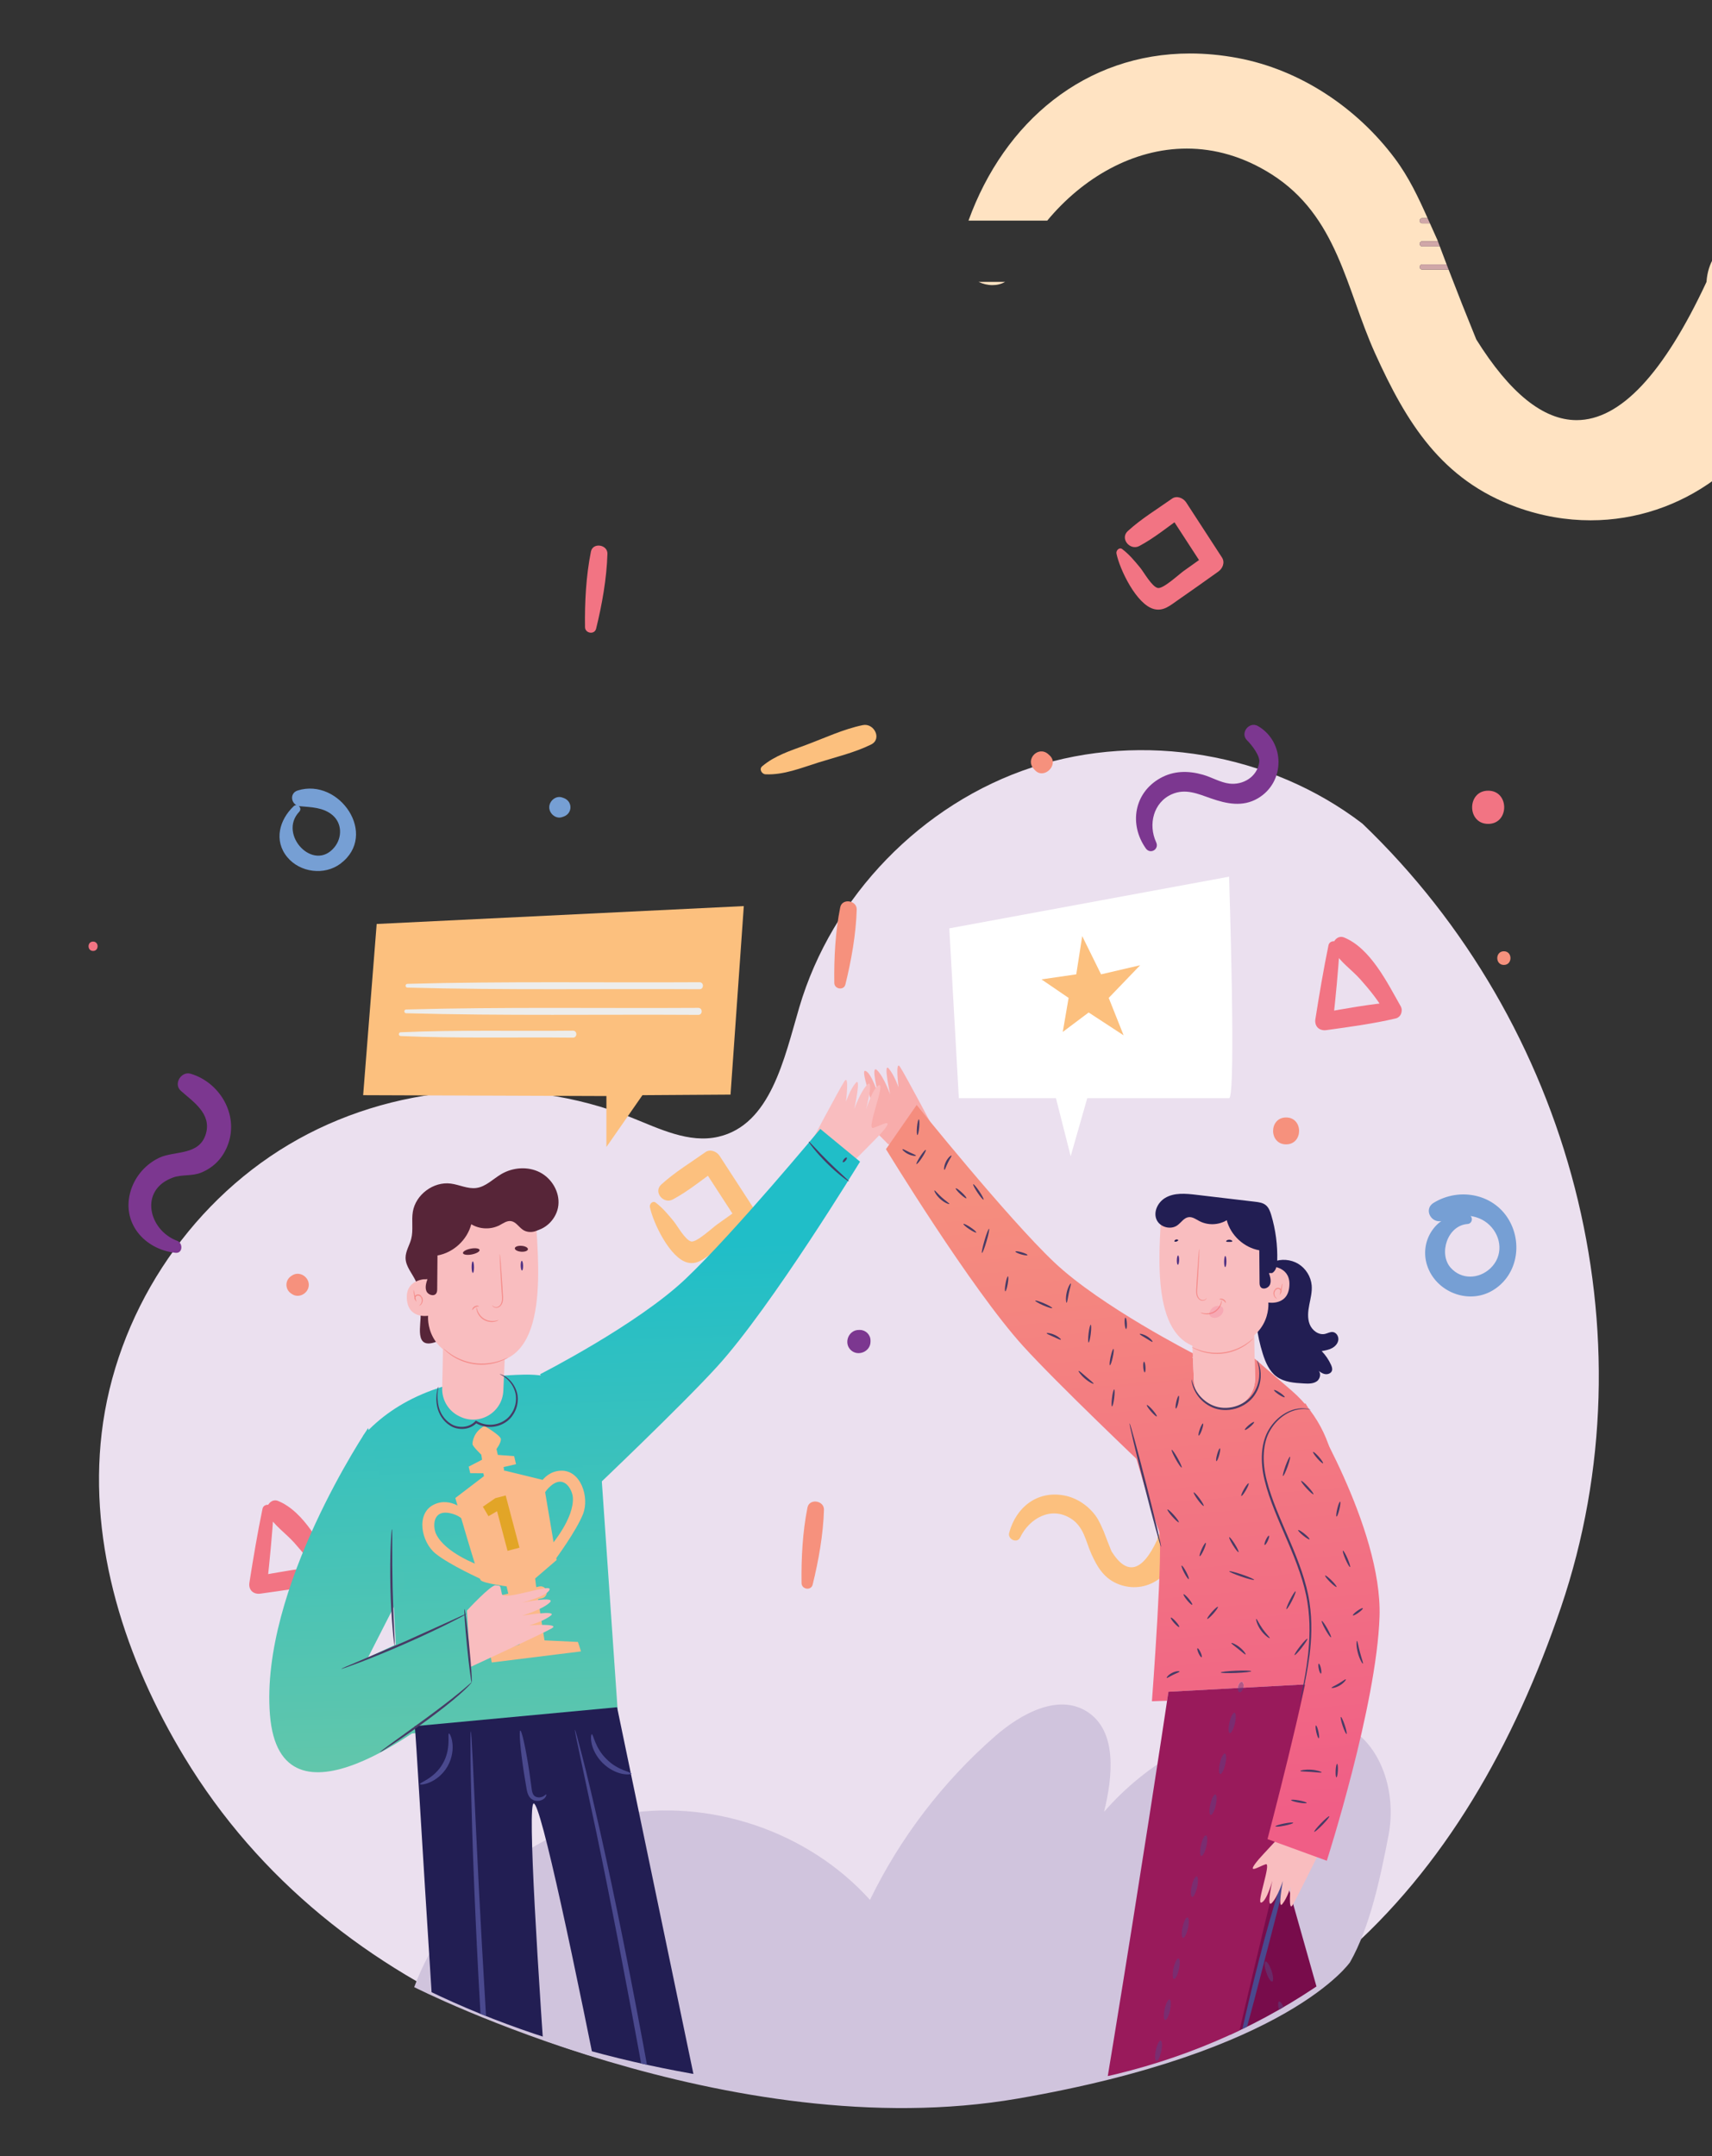 <?xml version="1.0" encoding="UTF-8" standalone="no"?>
<!DOCTYPE svg PUBLIC "-//W3C//DTD SVG 1.1//EN" "http://www.w3.org/Graphics/SVG/1.1/DTD/svg11.dtd">
<svg width="100%" height="100%" viewBox="0 0 675 850" version="1.1" xmlns="http://www.w3.org/2000/svg" xmlns:xlink="http://www.w3.org/1999/xlink" xml:space="preserve" xmlns:serif="http://www.serif.com/" style="fill-rule:evenodd;clip-rule:evenodd;stroke-linejoin:round;stroke-miterlimit:2;">
    <rect x="0" y="0" width="675" height="850" fill="#333333" stroke="none"/>
    <g transform="matrix(1,0,0,1,-1256,-528)">
        <g transform="matrix(4.167,0,0,4.167,0,0)">
            <g>
                <clipPath id="_clip1">
                    <rect x="0" y="1.001" width="750" height="499.998"/>
                </clipPath>
                <g clip-path="url(#_clip1)">
                    <path d="M723.952,310.247C718.018,310.247 712.063,309.54 706.249,308.19L706.249,87.101L497.689,87.101L295.48,87.101C269.872,63.927 250.773,34.297 243.98,1.001L247.921,1.001L250.766,6.562C253.84,4.685 256.937,2.828 260.043,1.001L750,1.001L750,306.33C741.706,308.813 733.114,310.195 724.385,310.246C724.24,310.246 724.096,310.247 723.952,310.247Z" style="fill:url(#_Linear2);"/>
                </g>
            </g>
            <path d="M430.322,204.628C421.603,197.95 409.539,195.892 399.099,199.301C388.658,202.71 380.135,211.491 377.038,222.028C375.607,226.895 374.326,233.122 369.382,234.257C366.6,234.897 363.815,233.499 361.164,232.441C350.731,228.278 338.385,229.253 328.734,235.001C319.083,240.749 312.347,251.14 311.037,262.296C309.785,272.961 313.298,283.755 318.858,292.942C333.014,316.33 360.741,325.548 388.309,325.56C422.683,325.574 440.312,304.664 449.111,278.78C457.91,252.897 450.069,223.534 430.322,204.628Z" style="fill:rgb(235,224,239);fill-rule:nonzero;"/>
            <path d="M429.155,312.349C431.045,309.03 432.039,304.276 432.799,300.329C433.558,296.381 432.197,291.722 428.61,289.907C426.543,288.861 424.094,288.902 421.806,289.267C415.684,290.245 409.94,293.44 405.88,298.126C406.707,294.766 407.162,290.416 404.212,288.606C401.478,286.927 397.982,288.863 395.564,290.973C390.639,295.273 386.589,300.571 383.732,306.453C377.855,299.927 368.468,296.773 359.843,298.424C351.219,300.075 343.66,306.474 340.608,314.708C340.608,314.708 370.534,329.945 397.717,325.252C423.384,320.823 429.155,312.349 429.155,312.349Z" style="fill:rgb(208,196,221);fill-rule:nonzero;"/>
            <path d="M326.252,269.457C325.776,271.775 325.383,274.098 325.015,276.437C324.907,277.122 325.383,277.574 326.058,277.48C328.261,277.173 330.446,276.882 332.613,276.375C333.116,276.256 333.326,275.645 333.083,275.218C331.82,272.996 330.229,269.736 327.727,268.711C326.995,268.413 326.406,269.383 326.75,269.982C327.35,271.027 328.461,271.772 329.263,272.671C330.18,273.7 331.066,274.798 331.724,276.012C331.951,275.618 332.177,275.223 332.404,274.829C330.111,275.026 327.87,275.438 325.607,275.844C325.965,276.117 326.323,276.389 326.68,276.662C326.938,274.308 327.167,271.963 327.315,269.6C327.353,268.997 326.375,268.857 326.252,269.457Z" style="fill:rgb(242,116,131);fill-rule:nonzero;"/>
            <path d="M397.942,272.168C398.782,270.398 400.836,269.17 402.738,270.373C403.985,271.161 404.139,272.527 404.684,273.733C405.273,275.037 405.933,276.112 407.34,276.622C410.168,277.646 413.016,275.353 412.621,272.396C412.479,271.324 410.986,271.265 410.907,272.396C409.482,275.446 408.041,275.806 406.584,273.475C406.331,272.855 406.087,272.231 405.853,271.603C405.609,271.073 405.411,270.55 405.054,270.075C404.344,269.126 403.279,268.412 402.104,268.192C399.531,267.712 397.546,269.328 396.901,271.73C396.739,272.333 397.658,272.768 397.942,272.168Z" style="fill:rgb(252,192,126);fill-rule:nonzero;"/>
            <path d="M410.811,206.396C410.036,204.722 410.544,202.616 412.299,201.848C413.592,201.282 414.764,201.814 415.996,202.244C417.473,202.759 418.993,203.079 420.423,202.245C423.043,200.718 423.026,196.922 420.453,195.405C419.618,194.912 418.713,196.064 419.413,196.752C419.843,197.174 420.653,198.214 420.567,198.816C420.37,200.209 419.032,201.003 417.732,200.843C416.879,200.738 416.068,200.243 415.247,200.008C413.867,199.612 412.48,199.61 411.198,200.33C408.703,201.73 408.235,204.71 409.828,206.971C410.252,207.574 411.12,207.063 410.811,206.396Z" style="fill:rgb(124,55,144);fill-rule:nonzero;"/>
            <path d="M362.908,240.906C363.21,242.39 364.808,245.758 366.483,246.163C367.372,246.377 368.003,245.805 368.698,245.325C369.988,244.434 371.263,243.523 372.539,242.614C372.953,242.319 373.199,241.752 372.89,241.277C371.761,239.539 370.631,237.8 369.501,236.062C369.233,235.648 368.612,235.394 368.164,235.711C366.764,236.702 365.249,237.617 363.982,238.777C363.206,239.487 364.194,240.659 365.073,240.19C366.512,239.422 367.819,238.341 369.151,237.399C368.705,237.282 368.26,237.165 367.814,237.048C368.943,238.787 370.073,240.525 371.203,242.264C371.319,241.818 371.436,241.372 371.553,240.926C370.787,241.472 370.018,242.015 369.254,242.563C368.809,242.882 367.323,244.269 366.82,244.163C366.259,244.045 365.5,242.665 365.157,242.247C364.625,241.602 364.122,240.992 363.455,240.485C363.172,240.27 362.85,240.624 362.908,240.906Z" style="fill:rgb(252,192,126);fill-rule:nonzero;"/>
            <path d="M407.054,179.081C407.356,180.565 408.954,183.933 410.628,184.338C411.518,184.553 412.149,183.98 412.844,183.5C414.133,182.609 415.409,181.698 416.685,180.79C417.1,180.495 417.345,179.927 417.036,179.452C415.907,177.714 414.777,175.976 413.647,174.237C413.378,173.823 412.758,173.569 412.31,173.886C410.91,174.877 409.395,175.792 408.127,176.952C407.352,177.662 408.34,178.834 409.218,178.366C410.658,177.597 411.965,176.517 413.296,175.574C412.851,175.457 412.406,175.34 411.959,175.224C413.089,176.962 414.218,178.7 415.348,180.439C415.465,179.993 415.582,179.547 415.699,179.102C414.933,179.647 414.164,180.19 413.4,180.738C412.954,181.058 411.469,182.444 410.966,182.338C410.405,182.22 409.646,180.84 409.302,180.422C408.771,179.777 408.268,179.167 407.601,178.66C407.319,178.445 406.996,178.799 407.054,179.081Z" style="fill:rgb(242,116,131);fill-rule:nonzero;"/>
            <path d="M385.466,234.974C385.466,234.974 383.447,232.943 383.173,232.64C381.586,230.877 383.166,231.876 383.88,232.071C384.515,232.245 382.708,227.863 383.29,228.022C383.872,228.182 384.529,230.312 384.529,230.312C384.529,230.312 383.759,227.347 384.4,227.955C385.039,228.564 385.642,230.251 385.642,230.251C385.642,230.251 384.963,227.164 385.508,227.804C386.053,228.445 386.434,229.587 386.434,229.587C386.434,229.587 386.096,226.914 386.582,227.651C387.069,228.389 390.266,234.422 390.266,234.422L385.466,234.974Z" style="fill:rgb(248,172,171);fill-rule:nonzero;"/>
            <path d="M382.427,236.33C382.427,236.33 384.448,234.298 384.72,233.996C386.307,232.233 384.727,233.231 384.013,233.427C383.378,233.6 385.185,229.218 384.603,229.378C384.021,229.537 383.365,231.667 383.365,231.667C383.365,231.667 384.134,228.702 383.494,229.311C382.854,229.919 382.251,231.606 382.251,231.606C382.251,231.606 382.93,228.519 382.385,229.16C381.84,229.8 381.459,230.942 381.459,230.942C381.459,230.942 381.797,228.269 381.311,229.007C380.825,229.745 377.628,235.778 377.628,235.778L382.427,236.33Z" style="fill:rgb(249,189,191);fill-rule:nonzero;"/>
            <path d="M421.871,246.096C422.637,245.78 423.551,245.851 424.259,246.28C424.967,246.71 425.452,247.489 425.525,248.313C425.579,248.934 425.416,249.549 425.297,250.16C425.179,250.771 425.109,251.421 425.338,252.001C425.567,252.579 426.185,253.045 426.791,252.908C427.038,252.851 427.272,252.703 427.523,252.731C427.86,252.769 428.09,253.144 428.046,253.481C428.003,253.818 427.746,254.096 427.447,254.255C427.147,254.416 426.806,254.475 426.471,254.534C426.837,254.911 427.137,255.351 427.354,255.83C427.435,256.008 427.505,256.21 427.441,256.397C427.353,256.645 427.043,256.757 426.783,256.709C426.523,256.662 426.301,256.497 426.091,256.335C426.455,256.544 426.357,257.148 426.014,257.39C425.671,257.632 425.216,257.621 424.797,257.597C423.896,257.548 422.938,257.48 422.208,256.949C421.515,256.441 421.155,255.601 420.897,254.782C420.352,253.055 420.121,251.229 420.219,249.421" style="fill:rgb(34,30,83);fill-rule:nonzero;"/>
            <path d="M410.41,287.661C410.41,287.661 411.545,272.635 411.054,271.49C410.563,270.344 408.396,262.87 408.396,262.87L413.072,255.36L414.286,255.163L414.381,257.311C414.452,258.914 415.783,260.048 417.241,260.048C417.666,260.048 418.102,259.953 418.52,259.743L418.591,259.707C419.588,259.208 420.201,258.174 420.168,257.059C420.152,256.516 420.137,255.891 420.125,255.243L423.648,258.29C426.19,260.492 427.693,263.655 427.791,267.015L428.382,287.062L426.508,287.124C426.612,286.733 426.715,286.347 426.818,285.963L419.062,286.382C419.126,286.113 419.065,285.869 418.925,285.836C418.915,285.833 418.904,285.832 418.893,285.832C418.761,285.832 418.615,286.013 418.556,286.261C418.544,286.312 418.536,286.362 418.533,286.41L411.972,286.764C411.938,286.996 411.896,287.281 411.846,287.613L410.41,287.661Z" style="fill:url(#_Linear3);"/>
            <path d="M391.237,214.539L392.14,230.608L401.33,230.608L402.722,236.095L404.29,230.608L417.709,230.608C418.4,230.608 417.709,209.651 417.709,209.651L391.237,214.539Z" style="fill:white;fill-rule:nonzero;"/>
            <path d="M358.139,263.664C358.03,263.326 358.683,256.582 350.937,256.763C343.675,256.932 338.867,259.115 335.777,262.538L338.384,273.076L339.313,290.809L359.885,288.918L358.139,263.664Z" style="fill:url(#_Linear4);"/>
            <path d="M336.244,261.817C336.244,261.817 325.994,276.982 326.959,288.951C327.923,300.92 342.153,289.555 343.72,288.226C345.288,286.896 346.862,284.599 346.862,284.599L345.914,279.038L336.244,283.51L339.79,276.555L336.244,261.817Z" style="fill:url(#_Linear5);"/>
            <path d="M352.523,256.72C352.523,256.72 361.689,252.056 366.271,247.715C370.853,243.374 379.031,233.515 379.031,233.515L382.79,236.612C382.79,236.612 374.446,250.306 369.307,255.96C365.948,259.66 357.557,267.625 357.557,267.625L352.523,256.72Z" style="fill:url(#_Linear6);"/>
            <path d="M414.407,254.805C414.407,254.805 405.576,250.311 401.161,246.128C396.745,241.946 388.149,231.248 388.149,231.248L385.245,235.431C385.245,235.431 393.285,248.625 398.236,254.074C401.473,257.636 409.557,265.312 409.557,265.312L414.407,254.805Z" style="fill:url(#_Linear7);"/>
            <path d="M342.665,253.664C340.544,254.433 341.288,252.013 341.213,250.985C341.138,249.957 341.197,248.882 340.772,247.943C340.433,247.193 339.792,246.532 339.79,245.71C339.788,245.085 340.164,244.528 340.323,243.923C340.54,243.091 340.337,242.203 340.477,241.354C340.744,239.727 342.432,238.472 344.067,238.686C344.885,238.792 345.674,239.213 346.492,239.101C347.391,238.977 348.067,238.247 348.85,237.787C349.945,237.144 351.366,237.041 352.495,237.619C353.625,238.198 354.386,239.48 354.248,240.741C354.111,242.002 353.017,243.123 351.75,243.193C351.011,243.234 350.297,242.952 349.579,242.769C348.862,242.586 348.043,242.519 347.432,242.936C346.66,243.462 346.328,244.675 345.397,244.761C344.906,244.807 344.465,244.495 344.014,244.296C343.562,244.097 342.931,244.059 342.675,244.48C342.463,244.829 342.639,245.271 342.686,245.676C342.772,246.417 342.598,247.156 341.928,247.483C341.658,249.527 342.275,251.488 342.884,253.459" style="fill:rgb(87,37,56);fill-rule:nonzero;"/>
            <path d="M342.03,241.666L341.766,247.72C341.766,247.72 339.906,247.697 339.907,249.404C339.91,251.549 341.923,251.19 341.923,251.19C341.923,251.19 341.507,255.283 347.123,255.621C353.692,256.015 352.295,245.748 352.041,240.929L342.03,241.666Z" style="fill:rgb(249,189,191);fill-rule:nonzero;"/>
            <path d="M421.382,241.96L421.581,246.506C421.581,246.506 423.421,246.483 423.419,248.172C423.417,250.295 421.425,249.939 421.425,249.939C421.425,249.939 421.837,253.989 416.281,254.323C410.637,254.663 410.935,247.049 411.277,241.915C411.354,240.741 412.371,239.857 413.545,239.943L419.878,240.41C420.699,240.47 421.347,241.136 421.382,241.96Z" style="fill:rgb(249,189,191);fill-rule:nonzero;"/>
            <path d="M349.367,250.901L349.041,258.283C348.95,260.354 346.756,261.641 344.903,260.714L344.831,260.678C343.834,260.179 343.221,259.145 343.254,258.031C343.333,255.437 343.361,250.966 343.361,250.966L349.367,250.901Z" style="fill:rgb(249,189,191);fill-rule:nonzero;"/>
            <path d="M347.981,250.177C347.991,250.17 348.017,250.258 348.142,250.327C348.261,250.395 348.501,250.42 348.682,250.237C348.77,250.15 348.841,250.026 348.877,249.883C348.914,249.74 348.919,249.577 348.911,249.405C348.887,249.054 348.862,248.672 348.835,248.271C348.784,247.466 348.744,246.737 348.72,246.209C348.708,245.945 348.701,245.731 348.698,245.583C348.695,245.435 348.697,245.353 348.705,245.352C348.712,245.352 348.725,245.433 348.741,245.58C348.757,245.727 348.777,245.94 348.799,246.204C348.843,246.73 348.895,247.459 348.947,248.265C348.97,248.666 348.993,249.048 349.014,249.401C349.019,249.578 349.012,249.751 348.967,249.908C348.922,250.065 348.84,250.2 348.735,250.294C348.632,250.389 348.503,250.439 348.391,250.439C348.279,250.44 348.185,250.407 348.12,250.364C347.988,250.274 347.977,250.175 347.981,250.177Z" style="fill:rgb(245,142,140);fill-rule:nonzero;"/>
            <path d="M348.581,251.605C348.587,251.615 348.451,251.709 348.191,251.758C347.937,251.808 347.551,251.79 347.198,251.584C346.845,251.377 346.64,251.049 346.558,250.804C346.474,250.555 346.489,250.389 346.5,250.39C346.519,250.387 346.533,250.546 346.632,250.775C346.727,251.001 346.929,251.297 347.254,251.488C347.579,251.677 347.936,251.708 348.181,251.68C348.428,251.654 348.574,251.587 348.581,251.605Z" style="fill:rgb(245,142,140);fill-rule:nonzero;"/>
            <path d="M346.75,250.3C346.741,250.33 346.56,250.292 346.376,250.4C346.189,250.501 346.127,250.676 346.098,250.668L346.108,250.537C346.138,250.46 346.211,250.365 346.322,250.303C346.432,250.241 346.551,250.227 346.632,250.241L346.75,250.3Z" style="fill:rgb(245,142,140);fill-rule:nonzero;"/>
            <path d="M349.476,255.143C349.48,255.15 349.403,255.201 349.254,255.281C349.106,255.36 348.885,255.461 348.599,255.558C348.033,255.754 347.19,255.905 346.273,255.776C345.355,255.647 344.586,255.269 344.096,254.924C343.849,254.752 343.663,254.593 343.543,254.476C343.423,254.359 343.363,254.288 343.368,254.283C343.382,254.267 343.641,254.536 344.14,254.859C344.634,255.182 345.391,255.54 346.288,255.666C347.184,255.792 348.011,255.658 348.576,255.483C349.144,255.31 349.467,255.125 349.476,255.143Z" style="fill:rgb(245,142,140);fill-rule:nonzero;"/>
            <path d="M341.067,250.24C341.055,250.225 341.218,250.16 341.295,249.929C341.333,249.817 341.343,249.669 341.286,249.526C341.235,249.384 341.088,249.262 340.922,249.286C340.77,249.299 340.687,249.486 340.749,249.59L340.654,249.626C340.567,249.114 340.521,248.751 340.544,248.746C340.567,248.742 340.654,249.098 340.756,249.606L340.813,249.892L340.66,249.642C340.553,249.468 340.68,249.201 340.906,249.176C341.019,249.16 341.128,249.194 341.212,249.255L341.382,249.49C341.444,249.662 341.422,249.834 341.37,249.957C341.317,250.081 341.237,250.162 341.174,250.2L341.067,250.24Z" style="fill:rgb(245,142,140);fill-rule:nonzero;"/>
            <path d="M346.157,247.137C346.096,247.138 346.043,246.894 346.041,246.593C346.039,246.291 346.087,246.046 346.148,246.046C346.21,246.046 346.262,246.29 346.265,246.591C346.267,246.892 346.219,247.137 346.157,247.137Z" style="fill:rgb(75,45,129);fill-rule:nonzero;"/>
            <path d="M350.807,246.909C350.746,246.911 350.691,246.707 350.685,246.455C350.68,246.203 350.724,245.997 350.786,245.996C350.848,245.994 350.903,246.197 350.909,246.45C350.914,246.702 350.869,246.908 350.807,246.909Z" style="fill:rgb(75,45,129);fill-rule:nonzero;"/>
            <path d="M341.859,247.728C341.736,248.097 341.614,248.507 341.766,248.866C341.918,249.225 342.485,249.398 342.696,249.071C342.779,248.943 342.783,248.781 342.784,248.629C342.793,247.582 342.801,246.534 342.81,245.487C344.319,245.218 345.62,244.016 346.007,242.533C346.805,243.021 347.86,243.056 348.689,242.623C349.031,242.444 349.374,242.183 349.757,242.235C350.216,242.296 350.486,242.77 350.863,243.039C351.519,243.506 352.574,243.217 352.899,242.48C353.236,241.719 352.78,240.783 352.068,240.352C351.171,239.808 350.04,239.913 348.999,240.037C347.075,240.264 345.152,240.491 343.228,240.718C342.86,240.762 342.471,240.814 342.18,241.045C341.881,241.282 341.743,241.665 341.634,242.03C341.203,243.475 341.005,244.988 341.047,246.494C341.06,246.957 341.141,247.494 341.544,247.721" style="fill:rgb(87,37,56);fill-rule:nonzero;"/>
            <path d="M346.792,244.964C346.822,245.116 346.493,245.306 346.059,245.39C345.625,245.474 345.249,245.418 345.22,245.267C345.191,245.116 345.519,244.925 345.953,244.842C346.388,244.758 346.763,244.813 346.792,244.964Z" style="fill:rgb(87,37,56);fill-rule:nonzero;"/>
            <path d="M351.368,244.898C351.356,245.052 351.07,245.156 350.727,245.131C350.385,245.106 350.116,244.961 350.127,244.808C350.139,244.654 350.425,244.549 350.768,244.575C351.11,244.6 351.379,244.744 351.368,244.898Z" style="fill:rgb(87,37,56);fill-rule:nonzero;"/>
            <path d="M337.056,214.125L335.777,230.322L358.794,230.405L358.794,235.224L362.203,230.322L370.538,230.268L371.794,212.433L337.056,214.125Z" style="fill:rgb(252,192,126);fill-rule:nonzero;"/>
            <path d="M344.498,268.433C344.498,268.433 346.652,275.907 346.893,276.206C347.134,276.503 349.348,276.79 349.348,276.79L349.508,277.48L349.009,277.595C348.781,277.647 348.628,277.862 348.653,278.094C348.679,278.34 348.894,278.523 349.141,278.507L349.736,278.471L350.58,282.284L347.813,283.24L347.943,283.994L356.39,282.946L356.1,282.051L352.934,281.902L352.331,278.004L352.704,277.918C353.013,277.848 353.205,277.54 353.134,277.232C353.063,276.923 352.755,276.731 352.447,276.801L352.154,276.869L352.05,276.047L354.08,274.303L352.801,266.728L349.185,265.846L347.322,266.277L344.498,268.433Z" style="fill:rgb(251,185,137);fill-rule:nonzero;"/>
            <path d="M347.255,261.621C347.255,261.621 348.796,262.503 348.81,262.865C348.822,263.227 348.393,263.8 348.393,263.8L348.52,264.354L350.064,264.472L350.24,265.234L349.065,265.505L349.213,266.456L347.331,266.889L347.148,266.093L345.909,266.087L345.764,265.464L347.028,264.808L346.954,264.333C346.954,264.333 346.138,263.555 346.124,263.339C346.109,263.124 346.238,262.147 347.255,261.621Z" style="fill:rgb(251,185,137);fill-rule:nonzero;"/>
            <path d="M345.616,269.798C345.616,269.798 344.115,268.219 342.432,269.075C340.75,269.929 341.278,272.6 342.621,273.687C343.965,274.774 347.007,276.141 347.007,276.141L346.693,274.776C346.693,274.776 343.527,273.639 342.674,271.829C342.391,271.228 342.275,269.532 343.969,269.863C345.662,270.192 345.812,271.599 345.812,271.599L345.616,269.798Z" style="fill:rgb(251,185,137);fill-rule:nonzero;"/>
            <path d="M352.06,268.041C352.06,268.041 352.594,265.928 354.48,265.848C356.365,265.769 357.214,268.356 356.576,269.962C355.937,271.568 353.956,274.251 353.956,274.251L353.56,272.907C353.56,272.907 355.763,270.364 355.618,268.368C355.571,267.706 354.84,266.17 353.526,267.29C352.212,268.407 352.771,269.708 352.771,269.708L352.06,268.041Z" style="fill:rgb(251,185,137);fill-rule:nonzero;"/>
            <path d="M348.275,268.451L347.105,269.258L347.636,270.153L348.448,269.682L349.438,273.431L350.568,273.133L349.263,268.19L348.275,268.451Z" style="fill:rgb(226,165,39);fill-rule:nonzero;"/>
            <path d="M345.594,279.085C345.594,279.085 347.867,276.627 348.314,276.691C348.824,276.763 348.707,276.609 348.901,277.507C349.054,278.219 353.626,276.464 353.415,277.099C353.203,277.733 350.807,278.331 350.807,278.331C350.807,278.331 354.134,277.659 353.422,278.331C352.71,279.001 350.807,279.565 350.807,279.565C350.807,279.565 354.263,279.001 353.522,279.565C352.781,280.129 351.494,280.481 351.494,280.481C351.494,280.481 354.472,280.27 353.626,280.763C352.781,281.256 345.914,284.427 345.914,284.427L345.594,279.085Z" style="fill:rgb(249,189,191);fill-rule:nonzero;"/>
            <path d="M414.055,249.929L414.381,257.311C414.473,259.381 416.666,260.67 418.52,259.743L418.591,259.707C419.588,259.208 420.201,258.174 420.168,257.059C420.089,254.465 420.061,249.995 420.061,249.995L414.055,249.929Z" style="fill:rgb(249,189,191);fill-rule:nonzero;"/>
            <path d="M415.586,249.515C415.577,249.508 415.552,249.593 415.431,249.659C415.317,249.724 415.086,249.749 414.912,249.572C414.827,249.488 414.759,249.369 414.723,249.231C414.688,249.093 414.683,248.937 414.691,248.771C414.713,248.432 414.739,248.065 414.764,247.679C414.813,246.903 414.852,246.201 414.875,245.692C414.886,245.438 414.894,245.231 414.896,245.089C414.899,244.946 414.897,244.867 414.889,244.867C414.882,244.866 414.87,244.944 414.855,245.086C414.839,245.228 414.82,245.433 414.799,245.687C414.757,246.195 414.706,246.896 414.657,247.672C414.634,248.059 414.612,248.427 414.592,248.767C414.586,248.937 414.594,249.104 414.637,249.255C414.68,249.406 414.76,249.536 414.86,249.627C414.959,249.718 415.083,249.767 415.192,249.767C415.3,249.768 415.39,249.735 415.453,249.694C415.579,249.608 415.59,249.512 415.586,249.515Z" style="fill:rgb(245,142,140);fill-rule:nonzero;"/>
            <path d="M415.009,250.89C415.003,250.899 415.134,250.991 415.384,251.038C415.628,251.085 416,251.068 416.341,250.87C416.681,250.67 416.878,250.355 416.957,250.118C417.039,249.878 417.024,249.719 417.013,249.719C416.994,249.717 416.982,249.87 416.886,250.09C416.794,250.309 416.6,250.594 416.287,250.777C415.974,250.959 415.63,250.989 415.395,250.962C415.156,250.937 415.016,250.872 415.009,250.89Z" style="fill:rgb(245,142,140);fill-rule:nonzero;"/>
            <path d="M416.772,249.633C416.781,249.661 416.955,249.625 417.132,249.729C417.313,249.827 417.372,249.995 417.401,249.988L417.391,249.861C417.362,249.787 417.291,249.696 417.185,249.635C417.079,249.576 416.964,249.563 416.886,249.576L416.772,249.633Z" style="fill:rgb(245,142,140);fill-rule:nonzero;"/>
            <path d="M414.18,254.152C414.177,254.158 414.25,254.208 414.392,254.283C414.533,254.358 414.745,254.456 415.016,254.547C415.555,254.735 416.36,254.878 417.234,254.754C418.108,254.632 418.841,254.272 419.308,253.943C419.543,253.779 419.72,253.627 419.834,253.516C419.95,253.405 420.007,253.336 420.002,253.333C419.989,253.317 419.742,253.573 419.266,253.88C418.795,254.189 418.074,254.53 417.219,254.65C416.365,254.77 415.577,254.642 415.038,254.476C414.496,254.311 414.189,254.133 414.18,254.152Z" style="fill:rgb(245,142,140);fill-rule:nonzero;"/>
            <path d="M422.246,249.575C422.258,249.561 422.101,249.498 422.027,249.275C421.991,249.167 421.981,249.025 422.036,248.888C422.084,248.751 422.226,248.633 422.386,248.656C422.533,248.668 422.613,248.849 422.552,248.949L422.645,248.983C422.728,248.49 422.773,248.14 422.75,248.136C422.728,248.132 422.645,248.475 422.546,248.965L422.492,249.24L422.639,248.999C422.742,248.831 422.62,248.574 422.402,248.55C422.292,248.534 422.188,248.567 422.107,248.626L421.944,248.852C421.883,249.019 421.905,249.184 421.955,249.302C422.006,249.422 422.083,249.499 422.144,249.537L422.246,249.575Z" style="fill:rgb(245,142,140);fill-rule:nonzero;"/>
            <path d="M417.343,246.586C417.403,246.587 417.453,246.352 417.455,246.062C417.457,245.771 417.411,245.536 417.352,245.535C417.292,245.535 417.243,245.77 417.241,246.06C417.238,246.35 417.285,246.586 417.343,246.586Z" style="fill:rgb(75,45,129);fill-rule:nonzero;"/>
            <path d="M412.865,246.367C412.923,246.368 412.976,246.172 412.982,245.929C412.988,245.686 412.944,245.488 412.884,245.486C412.826,245.485 412.773,245.681 412.767,245.924C412.761,246.167 412.805,246.365 412.865,246.367Z" style="fill:rgb(75,45,129);fill-rule:nonzero;"/>
            <path d="M421.484,247.155C421.602,247.511 421.72,247.906 421.574,248.251C421.426,248.597 420.881,248.765 420.677,248.449C420.598,248.326 420.594,248.17 420.593,248.023C420.584,247.014 420.576,246.005 420.568,244.997C419.115,244.738 417.861,243.58 417.489,242.151C416.72,242.621 415.703,242.655 414.905,242.237C414.576,242.065 414.245,241.814 413.876,241.864C413.434,241.923 413.174,242.38 412.81,242.639C412.179,243.088 411.162,242.81 410.849,242.101C410.525,241.367 410.964,240.465 411.65,240.05C412.514,239.526 413.603,239.628 414.606,239.747C416.459,239.965 418.312,240.185 420.164,240.403C420.52,240.445 420.895,240.495 421.174,240.718C421.462,240.946 421.595,241.314 421.701,241.667C422.115,243.058 422.307,244.516 422.265,245.967C422.252,246.412 422.175,246.93 421.787,247.149" style="fill:rgb(34,30,83);fill-rule:nonzero;"/>
            <path d="M418.015,244.152C417.992,244.204 417.867,244.197 417.725,244.199C417.583,244.198 417.458,244.207 417.435,244.156C417.41,244.107 417.534,244 417.724,243.999C417.913,243.997 418.039,244.104 418.015,244.152Z" style="fill:rgb(34,30,83);fill-rule:nonzero;"/>
            <path d="M412.902,244.068L412.743,244.173L412.551,244.18C412.505,244.149 412.546,244.025 412.681,243.981C412.817,243.939 412.921,244.017 412.902,244.068Z" style="fill:rgb(34,30,83);fill-rule:nonzero;"/>
            <path d="M416.342,251.39C416.064,251.39 415.853,251.231 415.848,251.043C416.008,251.018 416.178,250.965 416.341,250.87C416.605,250.715 416.783,250.49 416.886,250.286C416.928,250.299 416.97,250.316 417.01,250.337C417.266,250.466 417.242,250.985 416.775,251.265C416.625,251.353 416.476,251.39 416.342,251.39ZM415.854,250.94C415.888,250.689 416.061,250.485 416.244,250.369C416.365,250.301 416.517,250.255 416.674,250.255C416.715,250.255 416.756,250.259 416.797,250.265C416.689,250.446 416.521,250.64 416.287,250.777C416.144,250.86 415.996,250.911 415.854,250.94Z" style="fill:rgb(247,169,180);fill-rule:nonzero;"/>
            <path d="M415.848,251.043L415.848,251.027C415.848,250.997 415.85,250.968 415.854,250.94C415.996,250.911 416.144,250.86 416.287,250.777C416.521,250.64 416.689,250.446 416.797,250.265C416.827,250.27 416.857,250.277 416.886,250.286C416.783,250.49 416.605,250.715 416.341,250.87C416.178,250.965 416.008,251.018 415.848,251.043Z" style="fill:rgb(244,133,140);fill-rule:nonzero;"/>
            <path d="M411.272,273.042C411.216,273.056 410.505,270.456 409.684,267.234C408.862,264.01 408.241,261.386 408.296,261.373C408.353,261.358 409.064,263.959 409.885,267.182C410.706,270.404 411.328,273.028 411.272,273.042Z" style="fill:rgb(71,59,101);fill-rule:nonzero;"/>
            <path d="M420.362,255.416C420.37,255.411 420.457,255.543 420.55,255.814C420.644,256.083 420.73,256.497 420.702,257.011C420.668,257.522 420.512,258.139 420.12,258.707C419.736,259.277 419.093,259.75 418.333,259.973C417.573,260.194 416.777,260.143 416.145,259.869C415.509,259.602 415.044,259.166 414.742,258.753C414.441,258.334 414.29,257.94 414.224,257.664C414.157,257.386 414.16,257.227 414.168,257.226C414.214,257.208 414.247,257.876 414.859,258.665C415.163,259.048 415.617,259.45 416.217,259.692C416.813,259.938 417.558,259.98 418.275,259.773C418.99,259.561 419.595,259.126 419.963,258.596C420.34,258.069 420.504,257.488 420.555,257.001C420.644,256.004 420.313,255.424 420.362,255.416Z" style="fill:rgb(71,59,101);fill-rule:nonzero;"/>
            <path d="M318.182,244.103C315.464,243.089 314.542,239.263 317.805,238.107C318.629,237.815 319.597,237.993 320.427,237.657C321.687,237.148 322.557,236.204 323.008,234.929C323.996,232.136 322.207,229.115 319.46,228.296C318.562,228.028 317.8,229.258 318.523,229.906C319.655,230.919 321.44,232.051 320.905,233.945C320.306,236.069 317.945,235.56 316.501,236.235C315.238,236.826 314.245,237.94 313.812,239.276C312.821,242.337 315.057,244.925 318.028,245.235C318.718,245.307 318.746,244.313 318.182,244.103Z" style="fill:rgb(124,55,144);fill-rule:nonzero;"/>
            <path d="M354.741,202.204L354.604,202.157C354.004,201.949 353.384,202.491 353.384,203.085C353.384,203.681 354.005,204.221 354.604,204.014L354.741,203.967C355.607,203.667 355.608,202.504 354.741,202.204Z" style="fill:rgb(118,159,212);fill-rule:nonzero;"/>
            <path d="M329.2,202.987C327.852,204.269 327.308,206.233 328.591,207.795C329.797,209.264 332.117,209.562 333.635,208.416C337.25,205.686 333.529,200.27 329.592,201.493C328.743,201.756 328.956,202.908 329.794,202.984C330.864,203.082 332.011,203.089 332.88,203.83C333.795,204.61 333.799,205.956 333.063,206.861C331.095,209.282 327.699,205.655 329.726,203.514C330.057,203.165 329.548,202.655 329.2,202.987Z" style="fill:rgb(118,159,212);fill-rule:nonzero;"/>
            <path d="M427.114,216.145C426.638,218.463 426.245,220.786 425.876,223.125C425.769,223.81 426.245,224.261 426.919,224.167C429.122,223.861 431.308,223.57 433.475,223.063C433.977,222.944 434.188,222.333 433.945,221.906C432.682,219.684 431.091,216.424 428.588,215.4C427.857,215.1 427.268,216.071 427.612,216.67C428.212,217.715 429.323,218.46 430.124,219.359C431.041,220.388 431.928,221.486 432.586,222.701C432.812,222.306 433.038,221.911 433.265,221.516C430.973,221.713 428.732,222.126 426.469,222.532C426.827,222.805 427.184,223.078 427.542,223.35C427.8,220.996 428.029,218.651 428.177,216.288C428.215,215.684 427.237,215.545 427.114,216.145Z" style="fill:rgb(242,116,131);fill-rule:nonzero;"/>
            <path d="M442.224,204.656C444.245,204.656 444.248,201.515 442.224,201.515C440.203,201.515 440.2,204.656 442.224,204.656Z" style="fill:rgb(242,116,131);fill-rule:nonzero;"/>
            <path d="M440.27,241.653C438.945,241.672 437.906,241.842 437.045,242.948C436.281,243.931 436.061,245.226 436.444,246.412C437.254,248.93 440.326,250.159 442.621,248.811C444.879,247.485 445.484,244.585 444.298,242.325C442.907,239.675 439.551,238.993 437.078,240.498C436.008,241.148 436.942,242.658 438.043,242.149C439.433,241.507 441.218,241.502 442.363,242.623C443.523,243.758 443.649,245.552 442.437,246.699C441.35,247.728 439.688,247.797 438.667,246.636C437.518,245.326 438.358,242.647 440.27,242.511C440.814,242.472 440.828,241.645 440.27,241.653Z" style="fill:rgb(118,159,212);fill-rule:nonzero;"/>
            <path d="M381.406,219.847C381.964,217.591 382.411,215.087 382.477,212.763C382.502,211.883 381.095,211.661 380.916,212.551C380.454,214.849 380.321,217.367 380.356,219.705C380.366,220.296 381.258,220.445 381.406,219.847Z" style="fill:rgb(246,145,125);fill-rule:nonzero;"/>
            <path d="M378.307,276.63C378.866,274.374 379.312,271.871 379.378,269.545C379.404,268.666 377.996,268.445 377.818,269.334C377.356,271.632 377.222,274.15 377.258,276.488C377.267,277.08 378.16,277.228 378.307,276.63Z" style="fill:rgb(246,145,125);fill-rule:nonzero;"/>
            <path d="M357.819,186.188C358.377,183.932 358.823,181.429 358.89,179.104C358.915,178.224 357.508,178.002 357.329,178.893C356.867,181.19 356.733,183.708 356.769,186.046C356.778,186.637 357.671,186.786 357.819,186.188Z" style="fill:rgb(242,116,131);fill-rule:nonzero;"/>
            <path d="M400.732,198.18L400.615,198.073C399.685,197.222 398.382,198.525 399.233,199.455L399.34,199.572C400.197,200.509 401.669,199.037 400.732,198.18Z" style="fill:rgb(246,145,125);fill-rule:nonzero;"/>
            <path d="M310.223,216.677C310.793,216.677 310.794,215.791 310.223,215.791C309.653,215.791 309.652,216.677 310.223,216.677Z" style="fill:rgb(242,116,131);fill-rule:nonzero;"/>
            <path d="M329.073,247.366L328.992,247.417C328.361,247.815 328.361,248.708 328.992,249.105L329.073,249.157C329.746,249.581 330.634,249.028 330.634,248.262C330.634,247.495 329.746,246.942 329.073,247.366Z" style="fill:rgb(246,145,125);fill-rule:nonzero;"/>
            <path d="M382.79,252.534L382.678,252.533C381.716,252.529 381.224,253.744 381.898,254.417C382.57,255.09 383.786,254.597 383.782,253.637L383.782,253.525C383.779,252.987 383.329,252.536 382.79,252.534Z" style="fill:rgb(124,55,144);fill-rule:nonzero;"/>
            <path d="M423.105,234.976C424.743,234.976 424.745,232.431 423.105,232.431C421.467,232.431 421.464,234.976 423.105,234.976Z" style="fill:rgb(246,145,125);fill-rule:nonzero;"/>
            <path d="M443.71,218.001C444.542,218.001 444.544,216.707 443.71,216.707C442.878,216.707 442.876,218.001 443.71,218.001Z" style="fill:rgb(246,145,125);fill-rule:nonzero;"/>
            <path d="M373.848,199.965C375.575,200.042 377.22,199.361 378.846,198.852C380.512,198.331 382.258,197.92 383.828,197.152C384.905,196.627 384.117,195.09 383.052,195.311C381.209,195.691 379.413,196.544 377.65,197.199C376.196,197.738 374.731,198.191 373.533,199.205C373.219,199.47 373.492,199.949 373.848,199.965Z" style="fill:rgb(252,192,126);fill-rule:nonzero;"/>
            <path d="M339.964,220.145C349.171,220.396 358.397,220.243 367.606,220.297C368.032,220.3 368.033,219.634 367.606,219.637C358.397,219.691 349.171,219.538 339.964,219.789C339.735,219.795 339.735,220.139 339.964,220.145Z" style="fill:rgb(237,237,236);fill-rule:nonzero;"/>
            <path d="M339.846,222.571C349.053,222.822 358.279,222.669 367.489,222.724C367.914,222.726 367.914,222.06 367.489,222.063C358.279,222.117 349.053,221.964 339.846,222.215C339.617,222.221 339.617,222.565 339.846,222.571Z" style="fill:rgb(237,237,236);fill-rule:nonzero;"/>
            <path d="M339.326,224.728C344.75,224.964 350.2,224.825 355.628,224.88C356.053,224.884 356.054,224.215 355.628,224.219C350.2,224.273 344.75,224.135 339.326,224.371C339.097,224.381 339.097,224.718 339.326,224.728Z" style="fill:rgb(237,237,236);fill-rule:nonzero;"/>
            <path d="M403.814,215.275L405.597,218.889L409.295,218.029L406.322,221.12L407.73,224.659L404.424,222.499L401.974,224.338L402.526,221.12L399.957,219.367L403.25,218.889L403.814,215.275Z" style="fill:rgb(252,192,126);fill-rule:nonzero;"/>
            <g>
                <clipPath id="_clip8">
                    <path d="M434.118,193.819C424.671,186.584 411.602,184.354 400.29,188.048C388.979,191.742 379.744,201.255 376.387,212.671C374.838,217.944 373.449,224.691 368.093,225.921C365.079,226.613 362.061,225.099 359.189,223.953C347.885,219.443 334.509,220.5 324.053,226.727C313.597,232.955 306.298,244.213 304.879,256.299C303.523,267.855 307.328,279.549 313.353,289.503C328.69,314.842 358.243,324.858 390.266,324.858C425.423,324.858 444.942,302.203 454.475,274.16C464.007,246.116 455.512,214.303 434.118,193.819Z"/>
                </clipPath>
                <g clip-path="url(#_clip8)">
                    <path d="M428.994,357.551L437.947,356.988L422.117,300.986L417.633,318.617L428.382,357.551L428.994,357.551Z" style="fill:rgb(120,12,75);fill-rule:nonzero;"/>
                    <path d="M426.818,285.963C419.732,312.382 409.736,358.382 409.736,358.382L399.898,357.69C403.09,344.77 410.971,293.583 411.972,286.764L426.818,285.963Z" style="fill:rgb(153,26,91);fill-rule:nonzero;"/>
                    <path d="M410.841,321.709C410.836,321.709 410.831,321.709 410.827,321.708C410.686,321.677 410.664,321.218 410.779,320.681C410.889,320.162 411.085,319.762 411.225,319.762C411.23,319.762 411.235,319.762 411.24,319.763C411.38,319.793 411.402,320.252 411.287,320.79C411.177,321.308 410.981,321.709 410.841,321.709Z" style="fill:rgb(122,45,112);fill-rule:nonzero;"/>
                    <path d="M411.67,317.821C411.665,317.821 411.66,317.821 411.656,317.82C411.516,317.79 411.495,317.33 411.611,316.794C411.723,316.276 411.92,315.876 412.061,315.876C412.066,315.876 412.071,315.876 412.076,315.877C412.216,315.908 412.236,316.367 412.121,316.904C412.008,317.421 411.811,317.821 411.67,317.821Z" style="fill:rgb(122,45,112);fill-rule:nonzero;"/>
                    <path d="M412.511,313.937C412.506,313.937 412.501,313.936 412.496,313.935C412.357,313.904 412.337,313.445 412.454,312.909C412.568,312.392 412.767,311.992 412.906,311.992C412.911,311.992 412.916,311.993 412.921,311.994C413.062,312.024 413.08,312.484 412.963,313.02C412.85,313.537 412.652,313.937 412.511,313.937Z" style="fill:rgb(122,45,112);fill-rule:nonzero;"/>
                    <path d="M413.364,310.054C413.359,310.054 413.354,310.053 413.349,310.052C413.208,310.021 413.191,309.561 413.31,309.026C413.424,308.509 413.624,308.11 413.763,308.11C413.769,308.11 413.774,308.111 413.779,308.112C413.919,308.143 413.937,308.602 413.819,309.138C413.704,309.655 413.505,310.054 413.364,310.054Z" style="fill:rgb(122,45,112);fill-rule:nonzero;"/>
                    <path d="M414.228,306.174C414.222,306.174 414.217,306.173 414.212,306.172C414.072,306.14 414.055,305.681 414.176,305.145C414.292,304.629 414.492,304.231 414.632,304.231C414.638,304.231 414.643,304.232 414.648,304.233C414.787,304.264 414.804,304.724 414.684,305.259C414.568,305.775 414.367,306.174 414.228,306.174Z" style="fill:rgb(122,45,112);fill-rule:nonzero;"/>
                    <path d="M415.102,302.296C415.096,302.296 415.091,302.296 415.086,302.294C414.946,302.262 414.931,301.802 415.053,301.267C415.17,300.751 415.372,300.354 415.511,300.354C415.517,300.354 415.522,300.355 415.527,300.356C415.667,300.388 415.682,300.848 415.561,301.383C415.443,301.899 415.241,302.296 415.102,302.296Z" style="fill:rgb(122,45,112);fill-rule:nonzero;"/>
                    <path d="M415.987,298.42C415.982,298.42 415.976,298.42 415.971,298.418C415.83,298.386 415.818,297.927 415.941,297.392C416.059,296.877 416.262,296.48 416.401,296.48C416.407,296.48 416.412,296.481 416.417,296.482C416.558,296.514 416.572,296.974 416.448,297.509C416.329,298.024 416.127,298.42 415.987,298.42Z" style="fill:rgb(122,45,112);fill-rule:nonzero;"/>
                    <path d="M416.883,294.548C416.878,294.548 416.873,294.548 416.868,294.546C416.727,294.513 416.715,294.054 416.839,293.519C416.959,293.005 417.163,292.609 417.303,292.609C417.309,292.609 417.314,292.61 417.32,292.611C417.459,292.644 417.472,293.103 417.347,293.638C417.227,294.153 417.023,294.548 416.883,294.548Z" style="fill:rgb(122,45,112);fill-rule:nonzero;"/>
                    <path d="M417.79,290.678C417.785,290.678 417.779,290.678 417.774,290.676C417.634,290.643 417.623,290.183 417.749,289.649C417.872,289.135 418.076,288.74 418.215,288.74C418.221,288.74 418.226,288.741 418.232,288.742C418.371,288.775 418.383,289.235 418.256,289.769C418.135,290.283 417.931,290.678 417.79,290.678Z" style="fill:rgb(122,45,112);fill-rule:nonzero;"/>
                    <path d="M418.533,286.41C418.536,286.362 418.544,286.312 418.556,286.261C418.615,286.013 418.761,285.832 418.893,285.832C418.904,285.832 418.915,285.833 418.925,285.836C419.065,285.869 419.126,286.113 419.062,286.382L418.533,286.41Z" style="fill:url(#_Linear9);"/>
                    <path d="M418.725,286.812C418.714,286.812 418.703,286.811 418.693,286.808C418.579,286.78 418.518,286.615 418.533,286.41L419.062,286.382C419.002,286.63 418.857,286.812 418.725,286.812Z" style="fill:rgb(122,45,112);fill-rule:nonzero;"/>
                    <path d="M423.384,302.917C423.456,302.939 423.195,303.985 422.755,305.668C422.276,307.517 421.694,309.761 421.05,312.243C420.39,314.813 419.784,317.14 419.308,318.816C418.834,320.492 418.497,321.516 418.429,321.498C418.359,321.479 418.569,320.422 418.952,318.725C419.335,317.028 419.885,314.687 420.545,312.113C421.206,309.54 421.871,307.225 422.402,305.565C422.933,303.905 423.318,302.897 423.384,302.917Z" style="fill:rgb(74,73,142);fill-rule:nonzero;"/>
                    <path d="M421.771,314.18C421.63,314.18 421.394,313.807 421.228,313.312C421.051,312.789 421.018,312.328 421.155,312.282C421.162,312.279 421.17,312.278 421.178,312.278C421.318,312.278 421.554,312.651 421.721,313.146C421.898,313.669 421.93,314.13 421.794,314.176C421.787,314.179 421.779,314.18 421.771,314.18Z" style="fill:rgb(105,41,103);fill-rule:nonzero;"/>
                    <path d="M422.431,316.849C422.324,316.437 422.32,316.11 422.434,316.071C422.441,316.068 422.449,316.067 422.457,316.067C422.562,316.067 422.723,316.28 422.867,316.597C422.722,316.681 422.576,316.765 422.431,316.849Z" style="fill:rgb(105,41,103);fill-rule:nonzero;"/>
                    <path d="M340.659,290.019C340.857,291.255 343.033,332.358 345.589,359.066L355.745,359.066C355.745,359.066 350.724,297.433 351.912,297.331C353.284,297.212 364.86,359.066 364.86,359.066L374.552,359.066L359.802,288.229L340.659,290.019Z" style="fill:rgb(34,30,83);fill-rule:nonzero;"/>
                    <path d="M350.343,356.49C350.325,356.492 350.284,356.263 350.222,355.827C350.159,355.336 350.078,354.703 349.976,353.915C349.772,352.253 349.508,349.846 349.206,346.869C348.6,340.915 347.879,332.676 347.272,323.564C346.668,314.448 346.293,306.186 346.105,300.204C346.011,297.212 345.954,294.792 345.937,293.118C345.933,292.324 345.93,291.685 345.927,291.19C345.931,290.75 345.941,290.518 345.959,290.517C345.977,290.517 346.002,290.748 346.032,291.187C346.06,291.681 346.095,292.319 346.14,293.112C346.221,294.845 346.335,297.248 346.474,300.189C346.755,306.165 347.188,314.418 347.792,323.529C348.398,332.636 349.061,340.874 349.573,346.834C349.824,349.769 350.03,352.165 350.178,353.894C350.239,354.686 350.288,355.324 350.326,355.816C350.354,356.256 350.361,356.488 350.343,356.49Z" style="fill:rgb(74,73,142);fill-rule:nonzero;"/>
                    <path d="M368.717,356.861C368.699,356.865 368.637,356.635 368.535,356.195C368.426,355.703 368.286,355.062 368.111,354.266C367.755,352.588 367.267,350.156 366.692,347.144C365.534,341.124 364.053,332.784 362.382,323.583C360.713,314.378 359.099,306.067 357.842,300.069C357.212,297.117 356.698,294.708 356.327,292.971C356.16,292.174 356.025,291.533 355.921,291.04C355.834,290.596 355.796,290.362 355.814,290.357C355.831,290.353 355.903,290.58 356.023,291.015C356.151,291.502 356.317,292.136 356.524,292.925C356.955,294.584 357.527,297 358.202,299.991C359.552,305.973 361.225,314.282 362.894,323.49C364.514,332.674 365.98,340.988 367.055,347.078C367.577,350.051 368.003,352.479 368.31,354.228C368.445,355.032 368.554,355.677 368.638,356.175C368.706,356.622 368.734,356.857 368.717,356.861Z" style="fill:rgb(74,73,142);fill-rule:nonzero;"/>
                    <path d="M343.888,290.71C343.949,290.69 344.141,291.006 344.219,291.59C344.299,292.167 344.22,293.023 343.763,293.82C343.305,294.618 342.606,295.119 342.069,295.34C341.526,295.57 341.155,295.563 341.143,295.501C341.083,295.364 342.5,294.979 343.311,293.561C344.125,292.145 343.74,290.728 343.888,290.71Z" style="fill:rgb(74,73,142);fill-rule:nonzero;"/>
                    <path d="M353.094,296.476C353.121,296.484 353.126,296.623 352.973,296.8C352.822,296.966 352.493,297.158 352.056,297.068C351.844,297.032 351.597,296.869 351.467,296.642C351.331,296.417 351.279,296.163 351.236,295.927C351.151,295.414 351.069,294.918 350.984,294.401C350.654,292.23 350.502,290.454 350.645,290.432C350.787,290.411 351.169,292.152 351.498,294.323C351.571,294.842 351.64,295.339 351.71,295.854C351.755,296.328 351.876,296.626 352.154,296.712C352.425,296.812 352.695,296.731 352.842,296.645C352.994,296.555 353.057,296.459 353.094,296.476Z" style="fill:rgb(74,73,142);fill-rule:nonzero;"/>
                    <path d="M361.162,294.505C361.161,294.568 360.824,294.636 360.286,294.528C359.751,294.423 359.035,294.095 358.435,293.501C357.837,292.906 357.503,292.192 357.395,291.658C357.283,291.121 357.349,290.783 357.411,290.781C357.56,290.759 357.702,292.071 358.802,293.132C359.87,294.223 361.183,294.356 361.162,294.505Z" style="fill:rgb(74,73,142);fill-rule:nonzero;"/>
                </g>
            </g>
            <path d="M422.518,300.446C422.518,300.446 420.77,302.314 420.535,302.591C419.165,304.209 420.549,303.274 421.181,303.081C421.743,302.909 420.248,306.87 420.764,306.711C421.28,306.554 421.807,304.634 421.807,304.634C421.807,304.634 421.202,307.302 421.756,306.742C422.312,306.181 422.803,304.658 422.803,304.658C422.803,304.658 422.282,307.433 422.75,306.846C423.219,306.259 423.529,305.229 423.529,305.229C423.529,305.229 423.3,307.626 423.714,306.954C424.128,306.282 426.818,300.808 426.818,300.808L422.518,300.446Z" style="fill:rgb(249,189,191);fill-rule:nonzero;"/>
            <path d="M419.732,264.073C419.732,264.073 426.554,275.309 425.689,281.803C425.029,286.756 421.345,300.704 421.345,300.704L426.956,302.75C426.956,302.75 431.675,288.063 431.946,279.643C432.215,271.223 424.932,259.472 424.932,259.472L419.732,264.073Z" style="fill:url(#_Linear10);"/>
            <path d="M425.423,260.074C425.421,260.113 424.987,259.919 424.208,260.065C423.448,260.195 422.351,260.772 421.626,261.984C420.89,263.188 420.806,264.975 421.273,266.768C421.726,268.58 422.589,270.462 423.438,272.454C424.291,274.443 425.034,276.399 425.313,278.275C425.6,280.147 425.501,281.86 425.329,283.27C424.95,286.094 424.416,287.777 424.416,287.777C424.41,287.775 424.427,287.667 424.468,287.461C424.522,287.196 424.581,286.902 424.65,286.566C424.801,285.788 425.028,284.661 425.184,283.253C425.335,281.849 425.417,280.15 425.123,278.305C424.838,276.457 424.099,274.521 423.246,272.535C422.399,270.546 421.536,268.656 421.086,266.814C420.622,264.991 420.718,263.15 421.5,261.908C422.266,260.665 423.408,260.095 424.195,259.985C424.592,259.915 424.908,259.958 425.115,259.988C425.32,260.039 425.425,260.067 425.423,260.074Z" style="fill:rgb(71,59,101);fill-rule:nonzero;"/>
            <path d="M406.434,255.873C406.377,255.86 406.408,255.504 406.5,255.078C406.593,254.65 406.713,254.314 406.77,254.327C406.827,254.338 406.796,254.695 406.703,255.122C406.611,255.548 406.49,255.884 406.434,255.873Z" style="fill:rgb(71,59,101);fill-rule:nonzero;"/>
            <path d="M409.728,256.544C409.67,256.548 409.609,256.326 409.59,256.047C409.572,255.769 409.603,255.541 409.661,255.537C409.718,255.533 409.78,255.755 409.798,256.034C409.817,256.312 409.786,256.541 409.728,256.544Z" style="fill:rgb(71,59,101);fill-rule:nonzero;"/>
            <path d="M410.87,260.712C410.828,260.751 410.581,260.541 410.322,260.243C410.062,259.946 409.886,259.674 409.929,259.636C409.973,259.6 410.218,259.809 410.478,260.106C410.738,260.403 410.913,260.674 410.87,260.712Z" style="fill:rgb(71,59,101);fill-rule:nonzero;"/>
            <path d="M412.679,259.971C412.623,259.959 412.637,259.678 412.71,259.345C412.785,259.009 412.889,258.75 412.946,258.761C413.001,258.773 412.988,259.054 412.914,259.388C412.84,259.723 412.736,259.984 412.679,259.971Z" style="fill:rgb(71,59,101);fill-rule:nonzero;"/>
            <path d="M413.221,265.553C413.171,265.582 412.919,265.228 412.66,264.764C412.4,264.3 412.23,263.901 412.28,263.873C412.33,263.845 412.581,264.198 412.841,264.663C413.102,265.126 413.272,265.525 413.221,265.553Z" style="fill:rgb(71,59,101);fill-rule:nonzero;"/>
            <path d="M416.509,264.945C416.453,264.93 416.484,264.646 416.576,264.312C416.667,263.978 416.787,263.719 416.843,263.734C416.898,263.75 416.869,264.033 416.777,264.368C416.684,264.702 416.565,264.96 416.509,264.945Z" style="fill:rgb(71,59,101);fill-rule:nonzero;"/>
            <path d="M412.954,270.728C412.911,270.766 412.636,270.527 412.338,270.193C412.041,269.858 411.835,269.556 411.878,269.518C411.922,269.48 412.198,269.72 412.495,270.054C412.791,270.388 412.997,270.69 412.954,270.728Z" style="fill:rgb(71,59,101);fill-rule:nonzero;"/>
            <path d="M414.836,262.527C414.783,262.508 414.828,262.238 414.94,261.921C415.051,261.606 415.186,261.367 415.24,261.384C415.294,261.404 415.247,261.675 415.136,261.992C415.025,262.306 414.891,262.546 414.836,262.527Z" style="fill:rgb(71,59,101);fill-rule:nonzero;"/>
            <path d="M415.307,269.182C415.261,269.216 415.012,268.958 414.752,268.605C414.493,268.252 414.32,267.939 414.366,267.905C414.412,267.871 414.661,268.129 414.92,268.482C415.18,268.834 415.353,269.148 415.307,269.182Z" style="fill:rgb(71,59,101);fill-rule:nonzero;"/>
            <path d="M419.559,267.041C419.609,267.07 419.495,267.361 419.304,267.693C419.114,268.024 418.919,268.269 418.87,268.241C418.82,268.212 418.933,267.92 419.123,267.588C419.314,267.257 419.509,267.012 419.559,267.041Z" style="fill:rgb(71,59,101);fill-rule:nonzero;"/>
            <path d="M420.076,261.246C420.113,261.289 419.948,261.492 419.707,261.695C419.466,261.901 419.241,262.031 419.203,261.988C419.166,261.944 419.331,261.742 419.572,261.537C419.813,261.332 420.038,261.203 420.076,261.246Z" style="fill:rgb(71,59,101);fill-rule:nonzero;"/>
            <path d="M422.972,258.894C422.941,258.942 422.689,258.832 422.411,258.644C422.132,258.459 421.932,258.269 421.964,258.221C421.996,258.173 422.247,258.286 422.526,258.471C422.804,258.657 423.004,258.846 422.972,258.894Z" style="fill:rgb(71,59,101);fill-rule:nonzero;"/>
            <path d="M421.078,272.875C421.026,272.85 421.074,272.635 421.186,272.394C421.297,272.153 421.43,271.977 421.482,272.001C421.535,272.025 421.487,272.241 421.374,272.482C421.263,272.723 421.13,272.899 421.078,272.875Z" style="fill:rgb(71,59,101);fill-rule:nonzero;"/>
            <path d="M418.601,273.551C418.552,273.582 418.317,273.291 418.076,272.901C417.834,272.51 417.678,272.17 417.727,272.14C417.776,272.11 418.011,272.401 418.252,272.791C418.494,273.18 418.65,273.521 418.601,273.551Z" style="fill:rgb(71,59,101);fill-rule:nonzero;"/>
            <path d="M413.895,276.106C413.844,276.132 413.653,275.869 413.467,275.516C413.282,275.163 413.172,274.855 413.223,274.829C413.274,274.802 413.466,275.066 413.652,275.418C413.837,275.771 413.947,276.079 413.895,276.106Z" style="fill:rgb(71,59,101);fill-rule:nonzero;"/>
            <path d="M415.502,272.674C415.554,272.699 415.469,273.001 415.312,273.349C415.154,273.698 414.984,273.96 414.931,273.937C414.879,273.914 414.964,273.612 415.121,273.263C415.28,272.915 415.45,272.651 415.502,272.674Z" style="fill:rgb(71,59,101);fill-rule:nonzero;"/>
            <path d="M412.992,280.636C412.949,280.674 412.737,280.507 412.518,280.262C412.299,280.017 412.157,279.788 412.2,279.75C412.243,279.711 412.454,279.878 412.673,280.124C412.892,280.369 413.035,280.598 412.992,280.636Z" style="fill:rgb(71,59,101);fill-rule:nonzero;"/>
            <path d="M416.652,278.727C416.695,278.765 416.504,279.052 416.225,279.368C415.947,279.683 415.686,279.909 415.643,279.871C415.6,279.833 415.79,279.545 416.069,279.23C416.348,278.915 416.609,278.689 416.652,278.727Z" style="fill:rgb(71,59,101);fill-rule:nonzero;"/>
            <path d="M414.222,278.534C414.178,278.57 413.958,278.376 413.732,278.101C413.505,277.826 413.358,277.573 413.403,277.536C413.447,277.5 413.666,277.693 413.893,277.968C414.12,278.244 414.267,278.497 414.222,278.534Z" style="fill:rgb(71,59,101);fill-rule:nonzero;"/>
            <path d="M415.111,283.498C415.059,283.522 414.929,283.351 414.821,283.117C414.713,282.882 414.668,282.672 414.72,282.649C414.773,282.625 414.903,282.795 415.01,283.03C415.119,283.264 415.163,283.473 415.111,283.498Z" style="fill:rgb(71,59,101);fill-rule:nonzero;"/>
            <path d="M413.022,284.847C413.032,284.907 412.745,284.996 412.421,285.158C412.096,285.316 411.851,285.491 411.81,285.448C411.77,285.41 411.97,285.147 412.328,284.971C412.685,284.792 413.016,284.792 413.022,284.847Z" style="fill:rgb(71,59,101);fill-rule:nonzero;"/>
            <path d="M421.558,281.685C421.529,281.731 421.076,281.456 420.706,280.928C420.334,280.403 420.229,279.882 420.282,279.871C420.339,279.851 420.527,280.314 420.877,280.808C421.223,281.305 421.596,281.637 421.558,281.685Z" style="fill:rgb(71,59,101);fill-rule:nonzero;"/>
            <path d="M423.907,283.294C423.861,283.259 424.095,282.884 424.429,282.458C424.763,282.031 425.071,281.713 425.117,281.749C425.161,281.784 424.927,282.159 424.593,282.585C424.259,283.013 423.952,283.331 423.907,283.294Z" style="fill:rgb(71,59,101);fill-rule:nonzero;"/>
            <path d="M419.273,283.231C419.228,283.27 418.948,283.008 418.581,282.717C418.217,282.424 417.901,282.209 417.929,282.156C417.953,282.106 418.329,282.248 418.711,282.555C419.095,282.86 419.317,283.196 419.273,283.231Z" style="fill:rgb(71,59,101);fill-rule:nonzero;"/>
            <path d="M419.81,284.82C419.812,284.877 419.166,284.951 418.369,284.983C417.57,285.015 416.921,284.995 416.918,284.937C416.916,284.879 417.562,284.807 418.36,284.775C419.159,284.743 419.807,284.762 419.81,284.82Z" style="fill:rgb(71,59,101);fill-rule:nonzero;"/>
            <path d="M423.14,278.948C423.089,278.921 423.24,278.522 423.478,278.056C423.715,277.59 423.95,277.234 424,277.259C424.051,277.286 423.901,277.685 423.663,278.151C423.425,278.617 423.192,278.973 423.14,278.948Z" style="fill:rgb(71,59,101);fill-rule:nonzero;"/>
            <path d="M420.079,276.173C420.061,276.227 419.519,276.091 418.87,275.869C418.22,275.645 417.708,275.42 417.727,275.367C417.745,275.312 418.287,275.449 418.937,275.671C419.587,275.894 420.098,276.119 420.079,276.173Z" style="fill:rgb(71,59,101);fill-rule:nonzero;"/>
            <path d="M422.813,266.351C422.759,266.331 422.863,265.908 423.045,265.406C423.227,264.903 423.418,264.511 423.472,264.531C423.527,264.55 423.423,264.974 423.241,265.476C423.059,265.979 422.868,266.371 422.813,266.351Z" style="fill:rgb(71,59,101);fill-rule:nonzero;"/>
            <path d="M426.6,265.149C426.557,265.187 426.311,264.977 426.051,264.679C425.791,264.382 425.616,264.111 425.66,264.074C425.703,264.036 425.948,264.246 426.208,264.542C426.468,264.839 426.643,265.111 426.6,265.149Z" style="fill:rgb(71,59,101);fill-rule:nonzero;"/>
            <path d="M425.692,268.077C425.65,268.116 425.356,267.865 425.036,267.516C424.715,267.167 424.49,266.854 424.532,266.815C424.575,266.776 424.869,267.027 425.189,267.376C425.509,267.723 425.734,268.038 425.692,268.077Z" style="fill:rgb(71,59,101);fill-rule:nonzero;"/>
            <path d="M427.877,270.19C427.822,270.177 427.851,269.85 427.944,269.46C428.036,269.071 428.158,268.765 428.213,268.779C428.27,268.792 428.24,269.119 428.147,269.508C428.054,269.899 427.933,270.204 427.877,270.19Z" style="fill:rgb(71,59,101);fill-rule:nonzero;"/>
            <path d="M425.323,272.341C425.286,272.386 425.016,272.227 424.719,271.986C424.422,271.744 424.211,271.512 424.247,271.467C424.284,271.423 424.554,271.583 424.851,271.824C425.148,272.065 425.359,272.296 425.323,272.341Z" style="fill:rgb(71,59,101);fill-rule:nonzero;"/>
            <path d="M429.155,274.963C429.102,274.986 428.909,274.659 428.723,274.232C428.537,273.804 428.43,273.44 428.483,273.417C428.536,273.394 428.728,273.721 428.914,274.149C429.1,274.576 429.207,274.94 429.155,274.963Z" style="fill:rgb(71,59,101);fill-rule:nonzero;"/>
            <path d="M427.877,276.845C427.836,276.886 427.563,276.678 427.266,276.381C426.968,276.084 426.76,275.811 426.801,275.77C426.842,275.73 427.116,275.937 427.412,276.234C427.709,276.531 427.917,276.805 427.877,276.845Z" style="fill:rgb(71,59,101);fill-rule:nonzero;"/>
            <path d="M430.365,278.862C430.398,278.909 430.214,279.097 429.954,279.283C429.695,279.468 429.456,279.581 429.423,279.534C429.39,279.488 429.574,279.299 429.833,279.113C430.093,278.927 430.331,278.815 430.365,278.862Z" style="fill:rgb(71,59,101);fill-rule:nonzero;"/>
            <path d="M427.35,281.612C427.299,281.64 427.064,281.317 426.824,280.889C426.583,280.461 426.43,280.092 426.48,280.064C426.53,280.036 426.765,280.36 427.005,280.788C427.245,281.214 427.4,281.584 427.35,281.612Z" style="fill:rgb(71,59,101);fill-rule:nonzero;"/>
            <path d="M430.372,284.101C430.325,284.127 430.053,283.689 429.893,283.081C429.731,282.472 429.749,281.958 429.805,281.956C429.865,281.952 429.938,282.442 430.094,283.027C430.247,283.613 430.427,284.075 430.372,284.101Z" style="fill:rgb(71,59,101);fill-rule:nonzero;"/>
            <path d="M428.757,285.59C428.799,285.626 428.579,285.933 428.185,286.165C427.791,286.397 427.416,286.44 427.406,286.385C427.39,286.328 427.716,286.201 428.079,285.985C428.445,285.772 428.714,285.549 428.757,285.59Z" style="fill:rgb(71,59,101);fill-rule:nonzero;"/>
            <path d="M426.399,285.046C426.342,285.058 426.251,284.857 426.196,284.597C426.14,284.337 426.141,284.118 426.197,284.105C426.253,284.093 426.344,284.294 426.4,284.554C426.455,284.814 426.454,285.035 426.399,285.046Z" style="fill:rgb(71,59,101);fill-rule:nonzero;"/>
            <path d="M426.197,291.164C426.141,291.176 426.035,290.916 425.96,290.581C425.886,290.247 425.871,289.966 425.928,289.954C425.984,289.941 426.09,290.202 426.164,290.536C426.239,290.87 426.253,291.151 426.197,291.164Z" style="fill:rgb(71,59,101);fill-rule:nonzero;"/>
            <path d="M428.825,290.758C428.77,290.776 428.605,290.43 428.455,289.985C428.307,289.54 428.23,289.164 428.285,289.145C428.339,289.127 428.504,289.473 428.654,289.918C428.802,290.364 428.879,290.74 428.825,290.758Z" style="fill:rgb(71,59,101);fill-rule:nonzero;"/>
            <path d="M426.466,294.39C426.452,294.448 426.005,294.381 425.455,294.346C424.907,294.308 424.455,294.315 424.449,294.255C424.442,294.201 424.899,294.099 425.47,294.138C426.04,294.175 426.481,294.336 426.466,294.39Z" style="fill:rgb(71,59,101);fill-rule:nonzero;"/>
            <path d="M427.866,294.86C427.809,294.857 427.777,294.569 427.794,294.216C427.812,293.863 427.872,293.58 427.93,293.583C427.988,293.585 428.02,293.874 428.002,294.226C427.985,294.58 427.923,294.863 427.866,294.86Z" style="fill:rgb(71,59,101);fill-rule:nonzero;"/>
            <path d="M425.054,297.281C425.043,297.337 424.704,297.323 424.296,297.249C423.887,297.174 423.565,297.068 423.576,297.011C423.585,296.955 423.925,296.969 424.333,297.043C424.742,297.118 425.065,297.224 425.054,297.281Z" style="fill:rgb(71,59,101);fill-rule:nonzero;"/>
            <path d="M427.192,298.544C427.233,298.584 426.948,298.946 426.555,299.351C426.161,299.756 425.81,300.052 425.768,300.012C425.727,299.972 426.012,299.611 426.406,299.206C426.798,298.8 427.15,298.504 427.192,298.544Z" style="fill:rgb(71,59,101);fill-rule:nonzero;"/>
            <path d="M423.777,299.162C423.787,299.218 423.421,299.339 422.956,299.432C422.493,299.525 422.108,299.554 422.096,299.498C422.084,299.441 422.452,299.32 422.916,299.228C423.38,299.135 423.765,299.105 423.777,299.162Z" style="fill:rgb(71,59,101);fill-rule:nonzero;"/>
            <path d="M406.635,259.772C406.578,259.764 406.578,259.397 406.633,258.953C406.689,258.506 406.78,258.151 406.837,258.158C406.894,258.165 406.895,258.532 406.839,258.977C406.784,259.423 406.693,259.778 406.635,259.772Z" style="fill:rgb(71,59,101);fill-rule:nonzero;"/>
            <path d="M404.888,257.621C404.859,257.667 404.472,257.483 404.074,257.141C403.675,256.8 403.433,256.446 403.476,256.41C403.521,256.372 403.825,256.654 404.209,256.983C404.593,257.313 404.919,257.57 404.888,257.621Z" style="fill:rgb(71,59,101);fill-rule:nonzero;"/>
            <path d="M404.417,253.721C404.36,253.714 404.359,253.333 404.414,252.869C404.47,252.405 404.562,252.034 404.619,252.041C404.676,252.047 404.677,252.429 404.621,252.893C404.566,253.358 404.474,253.728 404.417,253.721Z" style="fill:rgb(71,59,101);fill-rule:nonzero;"/>
            <path d="M401.795,253.453C401.761,253.501 401.471,253.348 401.107,253.186C400.745,253.021 400.438,252.905 400.452,252.847C400.462,252.792 400.808,252.822 401.193,252.996C401.578,253.168 401.829,253.408 401.795,253.453Z" style="fill:rgb(71,59,101);fill-rule:nonzero;"/>
            <path d="M407.969,252.445C407.912,252.449 407.85,252.21 407.832,251.914C407.813,251.617 407.845,251.373 407.903,251.37C407.959,251.366 408.021,251.603 408.039,251.901C408.058,252.198 408.027,252.441 407.969,252.445Z" style="fill:rgb(71,59,101);fill-rule:nonzero;"/>
            <path d="M410.467,253.654C410.426,253.697 410.169,253.514 409.842,253.316C409.517,253.116 409.238,252.97 409.257,252.915C409.275,252.862 409.604,252.925 409.952,253.138C410.299,253.35 410.506,253.615 410.467,253.654Z" style="fill:rgb(71,59,101);fill-rule:nonzero;"/>
            <path d="M402.336,249.957C402.281,249.959 402.229,249.526 402.342,249.007C402.454,248.487 402.681,248.115 402.731,248.139C402.786,248.164 402.652,248.557 402.546,249.051C402.438,249.544 402.396,249.957 402.336,249.957Z" style="fill:rgb(71,59,101);fill-rule:nonzero;"/>
            <path d="M400.973,250.463C400.951,250.516 400.573,250.402 400.131,250.209C399.689,250.016 399.349,249.817 399.371,249.765C399.395,249.712 399.772,249.825 400.214,250.019C400.657,250.211 400.996,250.411 400.973,250.463Z" style="fill:rgb(71,59,101);fill-rule:nonzero;"/>
            <path d="M396.535,248.878C396.478,248.868 396.489,248.543 396.559,248.152C396.628,247.762 396.731,247.454 396.787,247.464C396.844,247.474 396.833,247.799 396.764,248.189C396.694,248.58 396.591,248.888 396.535,248.878Z" style="fill:rgb(71,59,101);fill-rule:nonzero;"/>
            <path d="M398.636,245.453C398.62,245.508 398.351,245.478 398.036,245.385C397.72,245.292 397.477,245.172 397.494,245.117C397.51,245.062 397.779,245.092 398.094,245.185C398.41,245.278 398.653,245.398 398.636,245.453Z" style="fill:rgb(71,59,101);fill-rule:nonzero;"/>
            <path d="M394.328,245.25C394.273,245.233 394.378,244.709 394.564,244.078C394.748,243.446 394.944,242.948 394.998,242.964C395.054,242.98 394.949,243.505 394.764,244.136C394.578,244.767 394.383,245.266 394.328,245.25Z" style="fill:rgb(71,59,101);fill-rule:nonzero;"/>
            <path d="M393.788,243.313C393.757,243.361 393.46,243.219 393.126,242.997C392.791,242.774 392.546,242.555 392.578,242.507C392.611,242.459 392.908,242.601 393.242,242.824C393.576,243.046 393.821,243.266 393.788,243.313Z" style="fill:rgb(71,59,101);fill-rule:nonzero;"/>
            <path d="M394.478,240.204C394.43,240.236 394.172,239.936 393.903,239.534C393.633,239.132 393.453,238.781 393.501,238.749C393.549,238.717 393.806,239.016 394.076,239.418C394.345,239.82 394.526,240.171 394.478,240.204Z" style="fill:rgb(71,59,101);fill-rule:nonzero;"/>
            <path d="M391.242,240.613C391.221,240.664 390.79,240.517 390.382,240.145C389.971,239.775 389.782,239.362 389.83,239.336C389.881,239.304 390.137,239.646 390.522,239.99C390.904,240.339 391.268,240.559 391.242,240.613Z" style="fill:rgb(71,59,101);fill-rule:nonzero;"/>
            <path d="M392.855,240.075C392.816,240.118 392.558,239.941 392.28,239.681C392.001,239.421 391.808,239.176 391.847,239.134C391.886,239.092 392.144,239.269 392.422,239.529C392.701,239.789 392.895,240.033 392.855,240.075Z" style="fill:rgb(71,59,101);fill-rule:nonzero;"/>
            <path d="M390.774,237.387C390.719,237.382 390.72,237.015 390.917,236.619C391.112,236.222 391.404,235.999 391.441,236.039C391.484,236.081 391.281,236.348 391.104,236.711C390.923,237.073 390.833,237.396 390.774,237.387Z" style="fill:rgb(71,59,101);fill-rule:nonzero;"/>
            <path d="M388.135,236.839C388.087,236.808 388.245,236.482 388.487,236.111C388.73,235.741 388.965,235.466 389.013,235.498C389.061,235.529 388.904,235.855 388.661,236.226C388.419,236.596 388.184,236.871 388.135,236.839Z" style="fill:rgb(71,59,101);fill-rule:nonzero;"/>
            <path d="M388.082,236.042C388.074,236.097 387.736,236.081 387.366,235.904C386.995,235.73 386.769,235.479 386.805,235.437C386.843,235.391 387.111,235.555 387.455,235.716C387.798,235.88 388.094,235.984 388.082,236.042Z" style="fill:rgb(71,59,101);fill-rule:nonzero;"/>
            <path d="M388.217,234.093C388.161,234.087 388.144,233.752 388.181,233.344C388.218,232.936 388.294,232.609 388.352,232.614C388.41,232.619 388.425,232.955 388.388,233.363C388.351,233.771 388.275,234.098 388.217,234.093Z" style="fill:rgb(71,59,101);fill-rule:nonzero;"/>
            <path d="M348.691,256.701C348.691,256.701 348.909,256.734 349.237,256.945C349.558,257.153 350.001,257.554 350.253,258.217C350.516,258.868 350.477,259.805 349.941,260.584C349.436,261.38 348.336,261.88 347.264,261.658C346.954,261.596 346.661,261.481 346.409,261.328L346.539,261.309C345.828,262.059 344.686,262.031 343.995,261.58C343.28,261.131 342.92,260.419 342.789,259.832C342.656,259.231 342.706,258.735 342.759,258.407C342.815,258.078 342.88,257.906 342.891,257.908C342.948,257.907 342.661,258.641 342.924,259.798C343.066,260.358 343.425,261.018 344.091,261.421C344.727,261.828 345.768,261.832 346.386,261.169L346.444,261.108L346.517,261.151C346.748,261.291 347.018,261.397 347.304,261.454C348.299,261.656 349.304,261.209 349.783,260.475C350.29,259.755 350.345,258.885 350.115,258.268C349.894,257.634 349.488,257.233 349.19,257.013C348.888,256.787 348.682,256.72 348.691,256.701Z" style="fill:rgb(71,59,101);fill-rule:nonzero;"/>
            <path d="M381.739,238.474C381.706,238.518 380.72,237.816 379.664,236.767C378.605,235.721 377.894,234.742 377.937,234.71C377.985,234.671 378.762,235.583 379.811,236.619C380.857,237.658 381.776,238.426 381.739,238.474Z" style="fill:rgb(71,59,101);fill-rule:nonzero;"/>
            <path d="M381.532,236.229C381.576,236.266 381.532,236.392 381.432,236.511C381.332,236.631 381.216,236.698 381.171,236.661C381.127,236.624 381.172,236.498 381.272,236.378C381.371,236.259 381.488,236.192 381.532,236.229Z" style="fill:rgb(71,59,101);fill-rule:nonzero;"/>
            <path d="M345.551,279.395C345.557,279.408 345.401,279.501 345.113,279.656C344.714,279.862 344.307,280.072 343.881,280.292C342.834,280.815 341.373,281.509 339.738,282.228C338.102,282.947 336.602,283.553 335.509,283.97C335.059,284.135 334.629,284.293 334.208,284.449C333.898,284.555 333.725,284.608 333.72,284.594C333.714,284.582 333.878,284.502 334.179,284.373C334.591,284.199 335.013,284.02 335.454,283.834C336.739,283.284 338.127,282.691 339.654,282.038C341.168,281.354 342.543,280.733 343.817,280.159C344.252,279.959 344.669,279.769 345.077,279.584C345.376,279.45 345.544,279.382 345.551,279.395Z" style="fill:rgb(71,59,101);fill-rule:nonzero;"/>
            <path d="M346.049,285.872C345.992,285.877 345.791,284.331 345.601,282.418C345.412,280.505 345.305,278.951 345.362,278.945C345.419,278.939 345.619,280.485 345.809,282.398C345.998,284.31 346.106,285.866 346.049,285.872Z" style="fill:rgb(71,59,101);fill-rule:nonzero;"/>
            <path d="M346.049,285.872C346.059,285.881 345.96,285.999 345.77,286.202C345.578,286.402 345.289,286.682 344.916,287.008C344.174,287.667 343.1,288.516 341.883,289.411C340.666,290.307 339.539,291.082 338.717,291.631L337.735,292.271C337.5,292.417 337.366,292.493 337.358,292.481C337.349,292.469 337.468,292.371 337.689,292.204L338.633,291.51C339.637,290.783 340.65,290.047 341.76,289.243C342.974,288.35 344.059,287.522 344.821,286.896C345.588,286.276 346.025,285.849 346.049,285.872Z" style="fill:rgb(71,59,101);fill-rule:nonzero;"/>
            <path d="M338.501,271.386C338.515,271.386 338.523,271.542 338.526,271.821C338.527,272.214 338.527,272.606 338.528,273.002C338.526,274 338.529,275.377 338.564,276.898C338.599,278.419 338.661,279.795 338.709,280.792C338.727,281.188 338.745,281.579 338.763,281.972C338.773,282.251 338.772,282.407 338.758,282.408C338.744,282.409 338.718,282.256 338.682,281.979C338.647,281.702 338.606,281.299 338.563,280.802C338.476,279.806 338.391,278.428 338.355,276.903C338.32,275.378 338.341,273.998 338.38,273C338.4,272.501 338.423,272.096 338.445,271.818C338.467,271.539 338.486,271.385 338.501,271.386Z" style="fill:rgb(71,59,101);fill-rule:nonzero;"/>
            <g>
                <clipPath id="_clip11">
                    <path d="M440.556,423.228L323.863,423.228C311.132,423.228 300.812,412.908 300.812,400.177L300.812,136.268C300.812,123.537 311.132,113.217 323.863,113.217L440.556,113.217C453.286,113.217 463.607,123.537 463.607,136.268L463.607,400.177C463.607,412.908 453.286,423.228 440.556,423.228Z"/>
                </clipPath>
                <g clip-path="url(#_clip11)">
                    <path d="M451.913,175.936C449.625,175.936 447.266,175.54 444.909,174.686C437.813,172.115 434.489,166.696 431.518,160.123C428.773,154.047 427.992,147.158 421.706,143.184C419.05,141.505 416.335,140.767 413.706,140.767C408.625,140.767 403.869,143.528 400.503,147.584L393.053,147.584C396.437,138.219 404.096,131.77 414.015,131.77C415.467,131.77 416.97,131.908 418.513,132.196C424.437,133.302 429.806,136.906 433.385,141.688C434.72,143.471 435.616,145.385 436.494,147.349L435.986,147.349C435.85,147.349 435.74,147.459 435.74,147.595C435.74,147.731 435.85,147.841 435.986,147.841L436.714,147.841C436.942,148.355 437.173,148.872 437.411,149.391C437.43,149.439 437.448,149.488 437.466,149.537L435.986,149.537C435.85,149.537 435.74,149.647 435.74,149.782C435.74,149.918 435.85,150.028 435.986,150.028L437.65,150.028C437.863,150.594 438.077,151.159 438.292,151.724L435.986,151.724C435.85,151.724 435.74,151.835 435.74,151.97C435.74,152.106 435.85,152.216 435.986,152.216L438.481,152.216C439.33,154.428 440.203,156.631 441.099,158.825C444.28,163.914 447.444,166.458 450.594,166.458C454.716,166.458 458.813,162.1 462.882,153.385C462.948,152.438 463.211,151.657 463.607,151.037L463.607,172.1C460.298,174.522 456.233,175.936 451.913,175.936Z" style="fill:rgb(255,227,194);fill-rule:nonzero;"/>
                    <path d="M436.714,147.841L435.986,147.841C435.85,147.841 435.74,147.731 435.74,147.595C435.74,147.459 435.85,147.349 435.986,147.349L436.494,147.349C436.567,147.513 436.64,147.677 436.714,147.841Z" style="fill:rgb(208,167,168);fill-rule:nonzero;"/>
                    <path d="M437.65,150.028L435.986,150.028C435.85,150.028 435.74,149.918 435.74,149.782C435.74,149.647 435.85,149.537 435.986,149.537L437.466,149.537C437.527,149.7 437.589,149.865 437.65,150.028Z" style="fill:rgb(208,167,168);fill-rule:nonzero;"/>
                    <path d="M438.481,152.216L435.986,152.216C435.85,152.216 435.74,152.106 435.74,151.97C435.74,151.835 435.85,151.724 435.986,151.724L438.292,151.724C438.355,151.888 438.418,152.052 438.481,152.216Z" style="fill:rgb(208,167,168);fill-rule:nonzero;"/>
                    <path d="M395.323,153.684C394.879,153.684 394.426,153.575 394.009,153.38L396.515,153.38C396.148,153.588 395.739,153.684 395.323,153.684Z" style="fill:rgb(255,227,194);fill-rule:nonzero;"/>
                </g>
            </g>
        </g>
    </g>
    <defs>
        <linearGradient id="_Linear2" x1="0" y1="0" x2="1" y2="0" gradientUnits="userSpaceOnUse" gradientTransform="matrix(-543.058,-465.803,465.803,-543.058,753.275,571.993)"><stop offset="0" style="stop-color:rgb(228,138,186);stop-opacity:1"/><stop offset="0.5" style="stop-color:rgb(245,162,196);stop-opacity:1"/><stop offset="1" style="stop-color:rgb(250,195,185);stop-opacity:1"/></linearGradient>
        <linearGradient id="_Linear3" x1="0" y1="0" x2="1" y2="0" gradientUnits="userSpaceOnUse" gradientTransform="matrix(5.186,60.069,-60.069,5.186,415.738,238.274)"><stop offset="0" style="stop-color:rgb(245,141,126);stop-opacity:1"/><stop offset="1" style="stop-color:rgb(240,94,134);stop-opacity:1"/></linearGradient>
        <linearGradient id="_Linear4" x1="0" y1="0" x2="1" y2="0" gradientUnits="userSpaceOnUse" gradientTransform="matrix(2.651,78.211,-78.211,2.651,346.783,244.82)"><stop offset="0" style="stop-color:rgb(32,190,200);stop-opacity:1"/><stop offset="1" style="stop-color:rgb(134,203,155);stop-opacity:1"/></linearGradient>
        <linearGradient id="_Linear5" x1="0" y1="0" x2="1" y2="0" gradientUnits="userSpaceOnUse" gradientTransform="matrix(2.557,75.438,-75.438,2.557,335.505,245.63)"><stop offset="0" style="stop-color:rgb(32,190,200);stop-opacity:1"/><stop offset="1" style="stop-color:rgb(134,203,155);stop-opacity:1"/></linearGradient>
        <linearGradient id="_Linear6" x1="0" y1="0" x2="1" y2="0" gradientUnits="userSpaceOnUse" gradientTransform="matrix(2.557,75.438,-75.438,2.557,367.585,244.543)"><stop offset="0" style="stop-color:rgb(32,190,200);stop-opacity:1"/><stop offset="1" style="stop-color:rgb(134,203,155);stop-opacity:1"/></linearGradient>
        <linearGradient id="_Linear7" x1="0" y1="0" x2="1" y2="0" gradientUnits="userSpaceOnUse" gradientTransform="matrix(5.186,60.069,-60.069,5.186,399.357,239.688)"><stop offset="0" style="stop-color:rgb(245,141,126);stop-opacity:1"/><stop offset="1" style="stop-color:rgb(240,94,134);stop-opacity:1"/></linearGradient>
        <linearGradient id="_Linear9" x1="0" y1="0" x2="1" y2="0" gradientUnits="userSpaceOnUse" gradientTransform="matrix(5.186,60.069,-60.069,5.186,415.738,238.274)"><stop offset="0" style="stop-color:rgb(174,109,128);stop-opacity:1"/><stop offset="1" style="stop-color:rgb(179,82,136);stop-opacity:1"/></linearGradient>
        <linearGradient id="_Linear10" x1="0" y1="0" x2="1" y2="0" gradientUnits="userSpaceOnUse" gradientTransform="matrix(5.186,60.069,-60.069,5.186,422.171,237.719)"><stop offset="0" style="stop-color:rgb(245,141,126);stop-opacity:1"/><stop offset="1" style="stop-color:rgb(240,94,134);stop-opacity:1"/></linearGradient>
    </defs>
</svg>

